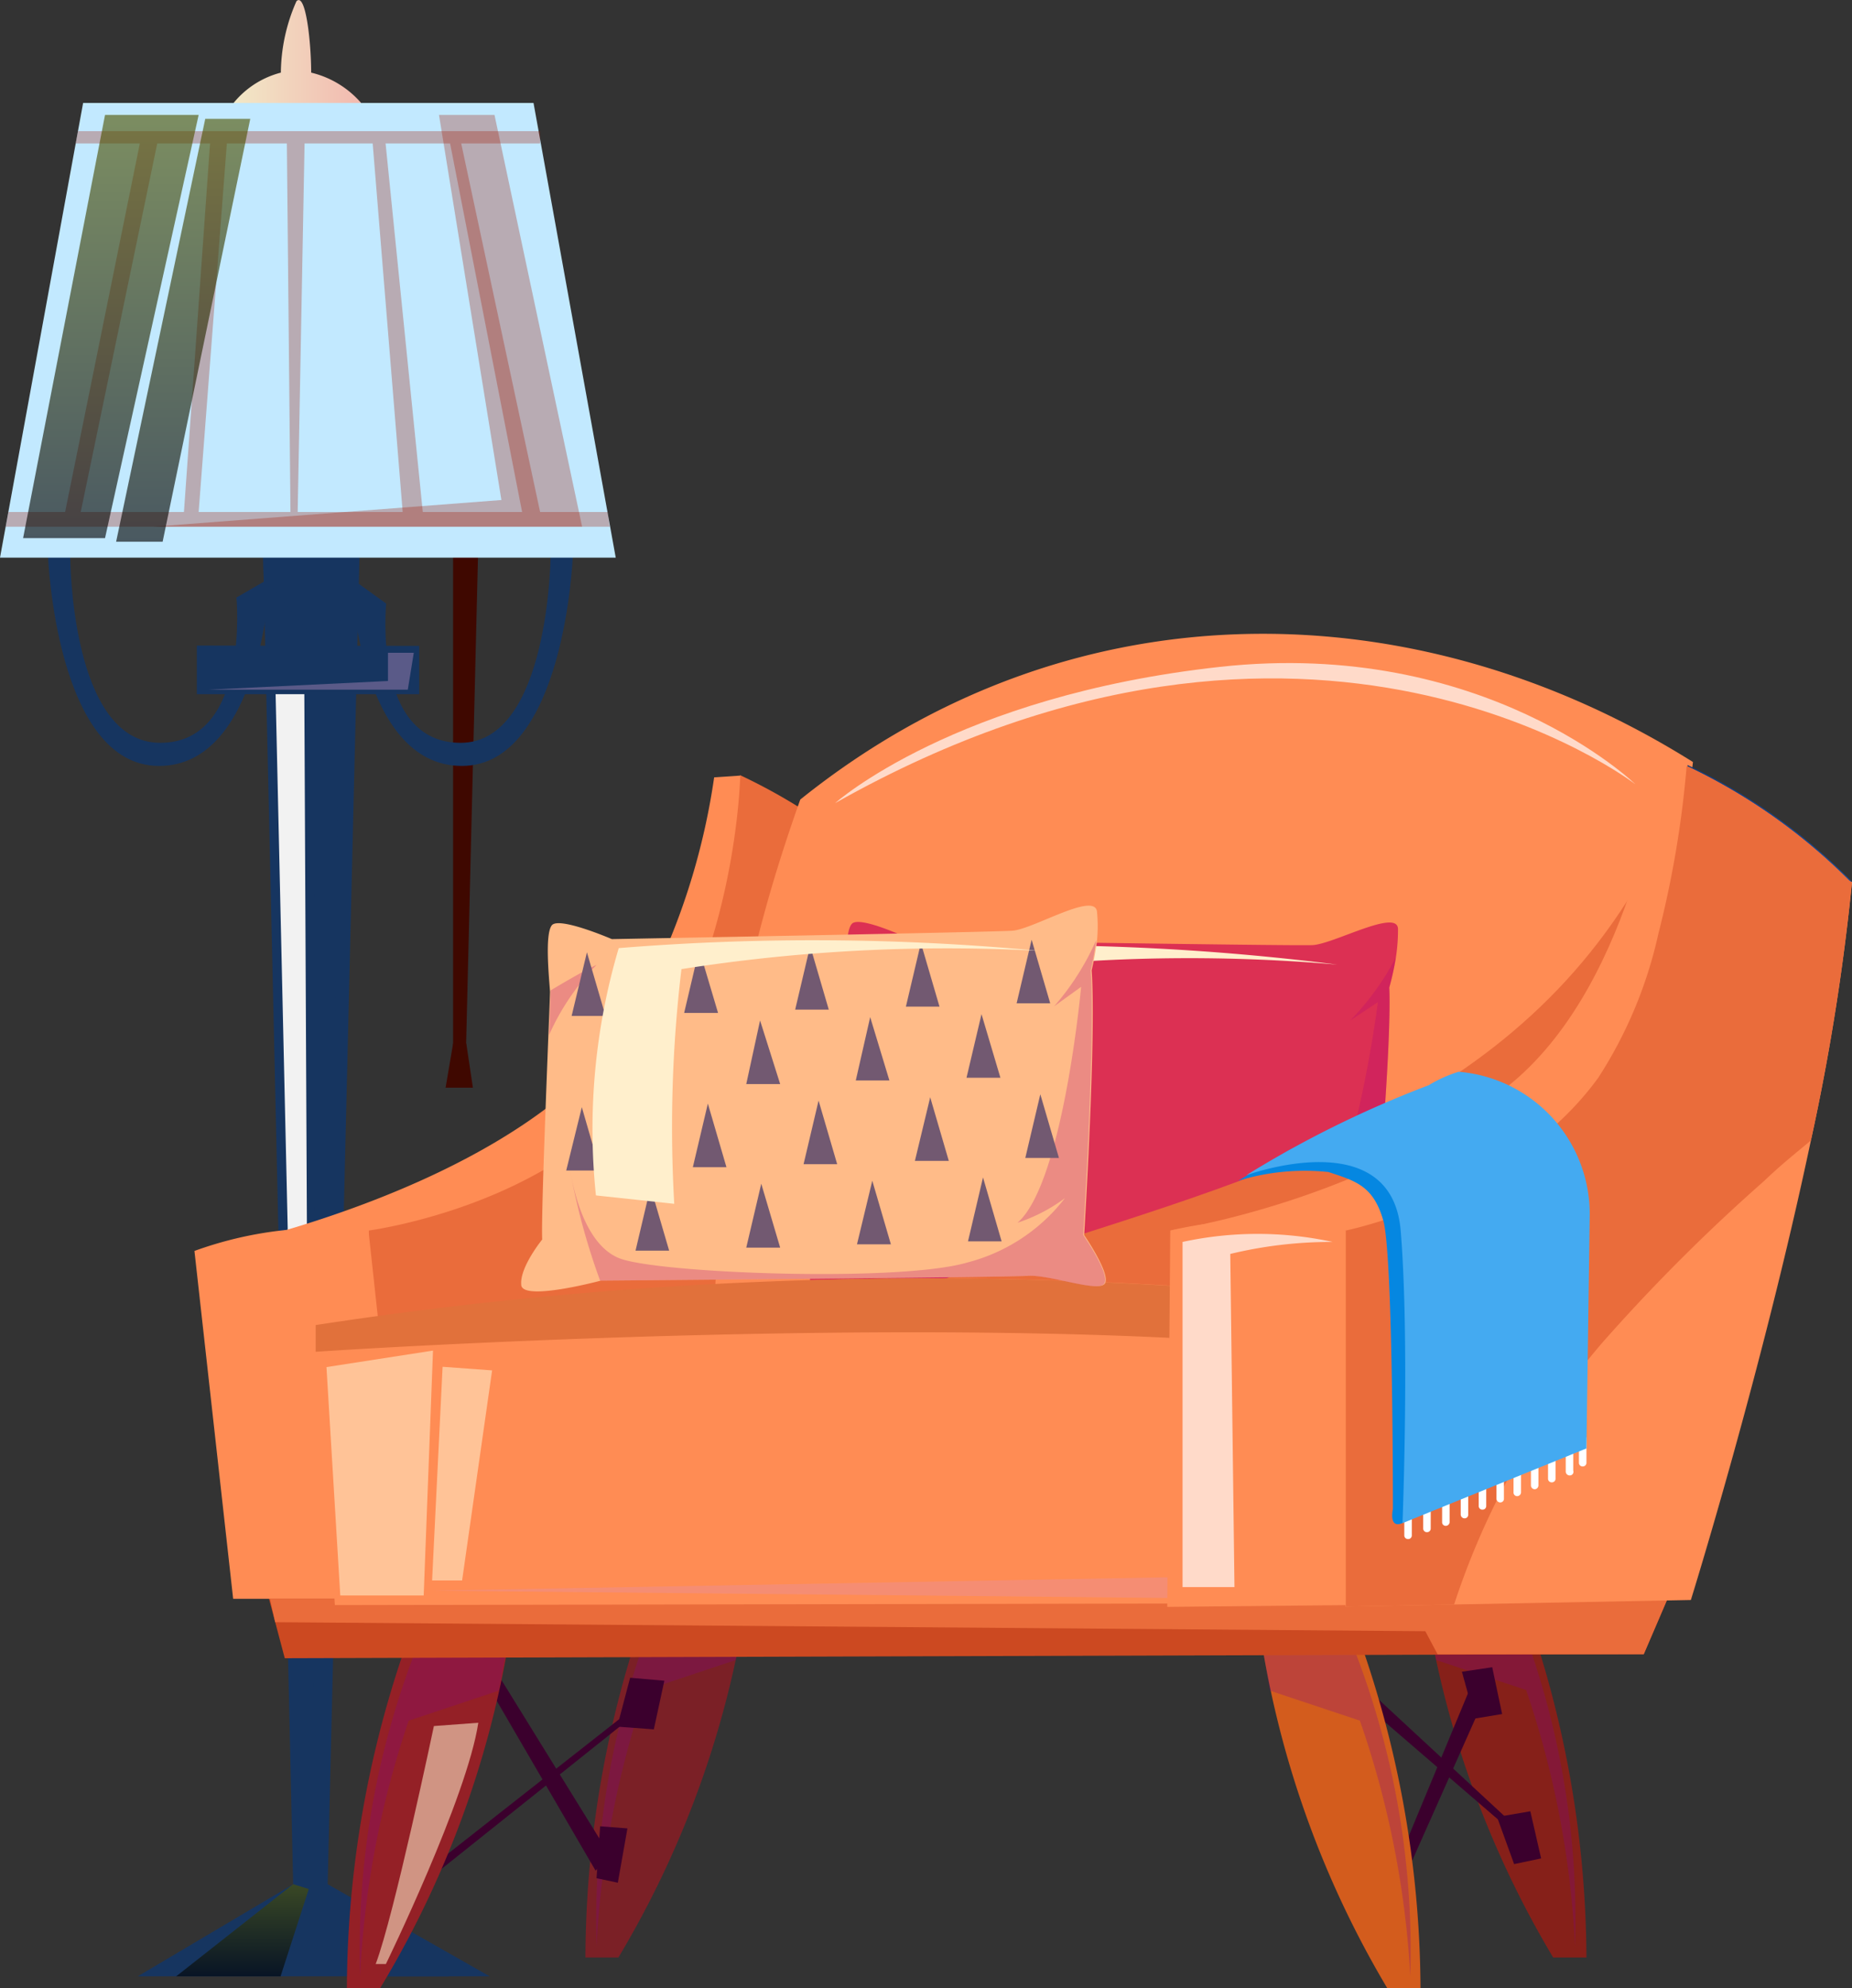 <svg xmlns="http://www.w3.org/2000/svg" xmlns:xlink="http://www.w3.org/1999/xlink" viewBox="0 0 61.72 66.24"><rect x="0" y="0" width="61.72" height="66.24" fill="#333333" stroke="none"/><defs><linearGradient id="Áåçûìÿííûé_ãðàäèåíò_20" x1="7.51" y1="1.91" x2="12.33" y2="1.91" gradientUnits="userSpaceOnUse"><stop offset="0" stop-color="#f2ebc8"/><stop offset="1" stop-color="#f2b6ae"/></linearGradient><linearGradient id="Áåçûìÿííûé_ãðàäèåíò_71" x1="8.08" y1="65.85" x2="8.08" y2="62.78" gradientUnits="userSpaceOnUse"><stop offset="0"/><stop offset="1" stop-color="#505400"/></linearGradient><linearGradient id="Áåçûìÿííûé_ãðàäèåíò_71-2" x1="3.69" y1="17.93" x2="3.69" y2="3.83" xlink:href="#Áåçûìÿííûé_ãðàäèåíò_71"/><linearGradient id="Áåçûìÿííûé_ãðàäèåíò_71-3" x1="6.1" y1="18.06" x2="6.1" y2="3.96" xlink:href="#Áåçûìÿííûé_ãðàäèåíò_71"/><linearGradient id="linear-gradient" x1="-569.86" y1="206.88" x2="-569.86" y2="208.35" gradientTransform="matrix(5.25 0 0 -12.43 3042.56 2526.72)" gradientUnits="userSpaceOnUse"><stop offset="0" stop-color="#862019"/><stop offset="1" stop-color="#7b2026"/></linearGradient><linearGradient id="linear-gradient-2" x1="-569.99" y1="194.82" x2="-569.99" y2="196.29" gradientTransform="matrix(5.25 0 0 -12.43 3015.79 2526.72)" xlink:href="#linear-gradient"/><linearGradient id="linear-gradient-3" x1="-570.01" y1="194.53" x2="-570.01" y2="196" gradientTransform="matrix(5.25 0 0 -12.43 3007.42 2527.73)" gradientUnits="userSpaceOnUse"><stop offset="0" stop-color="#e16a1b"/><stop offset="1" stop-color="#942026"/></linearGradient><linearGradient id="linear-gradient-4" x1="-608.21" y1="218.29" x2="-607.19" y2="218.29" gradientTransform="matrix(9.87 0 0 -19.1 6055.24 4204.75)" gradientUnits="userSpaceOnUse"><stop offset="0" stop-color="#113166"/><stop offset="1" stop-color="#1f4d95"/></linearGradient><linearGradient id="linear-gradient-5" x1="-605.29" y1="181.11" x2="-604.27" y2="181.11" gradientTransform="matrix(11.54 0 0 -9.5 7138.14 1769.19)" xlink:href="#linear-gradient-4"/><style>.cls-13,.cls-18,.cls-23,.cls-28{isolation:isolate}.cls-3{fill:#3f0800}.cls-4{fill:#163560}.cls-9{mix-blend-mode:multiply;fill:#a01800;opacity:.3}.cls-13{fill:#81008b}.cls-13,.cls-23{opacity:.26}.cls-14{fill:#3b002d}.cls-18,.cls-24{fill:#ffefcc}.cls-18{opacity:.56}.cls-19{fill:#ff8c54}.cls-21{fill:#ea6c3b}.cls-23{fill:#b10074}.cls-28{fill:#fff;opacity:.68}.cls-31{fill:#725971}</style></defs><g style="isolation:isolate"><g id="Layer_1" data-name="Layer 1"><path d="M10.37 2.42c0-1-.18-2.69-.49-2.38a6 6 0 00-.52 2.38 3 3 0 00-1.85 1.41h4.82a3.18 3.18 0 00-1.96-1.41z" fill="url(#Áåçûìÿííûé_ãðàäèåíò_20)"/><path class="cls-3" d="M15.1 18.53v16.84h.42l.41-16.84h-.83z"/><path class="cls-3" d="M14.85 36.24l.25-1.47h.44l.22 1.47h-.91z"/><path class="cls-4" d="M4.59 65.85h11.73l-5.4-3.07 1.06-44.25H8.77l1 44.25-5.18 3.07z"/><path class="cls-4" d="M8.79 19.26l1.7 2.04-.03 41.74 1.83 2.81h2.67l-4.2-2.96.6-43.63h.51l.11-.73H8.77l.02.73z"/><path fill="#f2f2f2" d="M9.16 22.03l.98.65.12 24.84-.55-1.2-.55-24.29z"/><path style="mix-blend-mode:color-dodge" fill="url(#Áåçûìÿííûé_ãðàäèåíò_71)" opacity=".62" d="M5.87 65.85l3.9-3.07.52.16-.94 2.91H5.87z"/><path class="cls-4" d="M11.69 19.26s.27 6.26 3.7 6.26 3.7-7 3.7-7h-.74s-.05 6.23-3 6.23-2.48-4.64-2.48-4.64zm-2.69 0s-.27 6.26-3.7 6.26-3.7-7-3.7-7h.74s0 6.23 3 6.23 2.54-4.84 2.54-4.84z"/><path class="cls-4" d="M6.56 21.51v1.62h7.41v-1.61l-7.41-.01z"/><path style="mix-blend-mode:multiply" fill="#776a98" opacity=".71" d="M12.93 21.75v.94l-5.99.29h6.65l.2-1.23h-.86z"/><path fill="#c2e9ff" d="M0 18.58L2.77 3.43h15.01l2.74 15.15H0z"/><path class="cls-9" d="M20.25 17.06H18L15.37 4.78H18v-.41H2.6l-.08.41h2.14L2.17 17.06H.28l-.09.49h20.13zm-17.56 0L5.24 4.78H7l-.87 12.28zm3.93 0l.94-12.28h2l.12 12.28zm3.3 0l.23-12.28h2.27l1 12.28zm4.17 0L12.85 4.78H15l2.4 12.28z"/><path class="cls-9" d="M14.63 3.83h1.85l2.92 13.72H5.09l11.62-.89-2.08-12.83z"/><path style="mix-blend-mode:color-dodge" fill="url(#Áåçûìÿííûé_ãðàäèåíò_71-2)" opacity=".62" d="M3.5 3.83h3.12L3.5 17.93H.77L3.5 3.83z"/><path style="mix-blend-mode:color-dodge" fill="url(#Áåçûìÿííûé_ãðàäèåíò_71-3)" opacity=".62" d="M6.84 3.96h1.5L5.42 18.05H3.87L6.84 3.96z"/><g id="Group_2474" data-name="Group 2474"><g id="Group_2462" data-name="Group 2462"><g id="Group_2459" data-name="Group 2459"><path id="Path_14652" data-name="Path 14652" d="M50.43 52.52a35.14 35.14 0 012.44 12.7h-1.11a32.65 32.65 0 01-4.25-11.82z" fill="url(#linear-gradient)"/><path id="Path_14653" data-name="Path 14653" class="cls-13" d="M47.86 55.31l3 1a31.11 31.11 0 011.63 8.54 27.68 27.68 0 00-2.1-11.51l-2.88.07z"/></g><g id="Group_2460" data-name="Group 2460"><path id="Path_14654" data-name="Path 14654" class="cls-14" d="M49.2 55.75l-2.79 6.72.28.36 3-6.74z"/><path id="Path_14655" data-name="Path 14655" class="cls-14" d="M51.12 61.42L45 55.75v.63l6.23 5.37z"/><path id="Path_14656" data-name="Path 14656" class="cls-14" d="M49.73 55.55l.33 1.56-.91.15-.43-1.56z"/><path id="Path_14657" data-name="Path 14657" class="cls-14" d="M51 60.35l.36 1.57-.9.19-.57-1.57z"/></g><g id="Group_2461" data-name="Group 2461"><path id="Path_14658" data-name="Path 14658" d="M44.9 53.54a35.14 35.14 0 012.44 12.7h-1.11A32.67 32.67 0 0142 54.42z" fill="#d35c1d"/><path id="Path_14659" data-name="Path 14659" class="cls-13" d="M42.32 56.33l3 1A31.05 31.05 0 0147 65.85a27.8 27.8 0 00-2.11-11.5l-2.89.07z"/></g></g><g id="Group_2466" data-name="Group 2466"><g id="Group_2463" data-name="Group 2463"><path id="Path_14660" data-name="Path 14660" d="M21.94 52.52a35.13 35.13 0 00-2.43 12.7h1.1a32.67 32.67 0 004.26-11.82z" fill="url(#linear-gradient-2)"/><path id="Path_14661" data-name="Path 14661" class="cls-13" d="M24.52 55.31l-3 1a31.5 31.5 0 00-1.64 8.54A27.85 27.85 0 0122 53.33l2.88.07z"/></g><g id="Group_2464" data-name="Group 2464"><path id="Path_14662" data-name="Path 14662" class="cls-14" d="M19.85 62.33l-3.79-6.51.32-.38 3.93 6.36z"/><path id="Path_14663" data-name="Path 14663" class="cls-14" d="M21.89 56.54l-7.25 5.79v-.34L22 56.21z"/><path id="Path_14664" data-name="Path 14664" class="cls-14" d="M20.59 62.73l.32-1.81-.91-.07-.12 1.73z"/><path id="Path_14665" data-name="Path 14665" class="cls-14" d="M21.79 57.62l.35-1.62-1.14-.1-.43 1.63z"/></g><g id="Group_2465" data-name="Group 2465"><path id="Path_14666" data-name="Path 14666" d="M14 53.54a35.14 35.14 0 00-2.44 12.7h1.11A32.86 32.86 0 0017 54.42z" fill="url(#linear-gradient-3)"/><path id="Path_14667" data-name="Path 14667" class="cls-13" d="M16.62 56.33l-3 1A31 31 0 0012 65.85a27.64 27.64 0 012.11-11.5l2.87.07z"/><path id="Path_14668" data-name="Path 14668" class="cls-18" d="M15.94 57.4l-1.48.11s-1.33 6.33-1.94 7.93h.34s2.71-5.56 3.08-8.04z"/></g></g><path id="Path_14669" data-name="Path 14669" class="cls-19" d="M24 32a14.23 14.23 0 01-3.37 6.89 9.38 9.38 0 01-4.3 2.68 4.31 4.31 0 01-3-.21l-6.8.38s7.27-1.36 11.92-5l.41-.33A12.46 12.46 0 0022 32.06a22.83 22.83 0 001.8-6.16l.89-.06A28.1 28.1 0 0124 32z"/><path id="Path_14670" data-name="Path 14670" d="M55.57 53.27l-.79 1.84-45.29.14-.53-2z" fill="#cc4921"/><path id="Path_14671" data-name="Path 14671" class="cls-21" d="M24.67 25.83S24.56 31.67 21.5 36c-2.94 4.18-9.21 5-9.21 5v3.4l1 9.4 11.5-.22s4.57-14.72 5.36-23.87a19.17 19.17 0 00-5.48-3.88z"/><path id="Path_14672" data-name="Path 14672" class="cls-21" d="M40.46 31.32L40.12 42l-26 1.75 2.16-2.23 4-4.16-1.92-.65.41-.33A12.46 12.46 0 0022 32.06l2-.06 15.36-.65z"/><path id="Path_14673" data-name="Path 14673" class="cls-19" d="M12.28 41a12.72 12.72 0 00-5.8.68l1.29 11.59h5.84z"/><path id="Path_14674" data-name="Path 14674" class="cls-19" d="M23.79 43.87l28.63.52a105.84 105.84 0 004-19c-9.23-5.79-20.72-6-29.75 1.25C24.41 33 24.09 37 23.82 43.26z"/><g id="Group_2467" data-name="Group 2467"><path id="Path_14675" data-name="Path 14675" d="M27 42.67c0 .59 2.66 0 2.66 0S43.1 43 43.83 43s2.3.63 2.55.35-.62-1.65-.62-1.65.63-6.57.54-8.8a9 9 0 00.22-1 6 6 0 00.07-.94c0-.71-2.15.5-2.85.53s-13.35-.17-13.35-.17-1.73-.83-2-.54-.15 1.77-.13 2.21c0 .25-.57 7.41-.54 8.25.01-.08-.8.84-.72 1.43z" fill="#dc3053"/><path id="Path_14676" data-name="Path 14676" class="cls-23" d="M28.68 38.93a21.32 21.32 0 00.93 3.7S43.1 43 43.83 43s2.3.63 2.55.35-.62-1.65-.62-1.65.63-6.57.54-8.8a9.29 9.29 0 00.22-1A9 9 0 0145 34l.92-.61s-.82 6.52-2.39 7.77a5.46 5.46 0 001.62-.76 6.06 6.06 0 01-3.34 2c-2.31.57-10.35 0-11.59-.55s-1.47-2.67-1.54-2.92z"/><path id="Path_14677" data-name="Path 14677" class="cls-23" d="M29.82 32.11a8.06 8.06 0 00-1.65 2.28l.1-1.47s1.05-.6 1.55-.81z"/><path id="Path_14678" data-name="Path 14678" class="cls-24" d="M44.57 32.14a81.39 81.39 0 00-14-.56 21.17 21.17 0 00-1 8.21l2.6.36a44.27 44.27 0 01.51-7.8 57 57 0 0111.89-.21z"/></g><path id="Path_14679" data-name="Path 14679" d="M61.72 29.39a87.32 87.32 0 01-2.93 9.91c-.65 1.84-1.36 3.7-2.14 5.7l-3.28-.31-1.74-.16a96.23 96.23 0 003.68-13.45c.32-1.71.62-3.53.93-5.59a19.17 19.17 0 015.41 3.82z" fill="url(#linear-gradient-4)"/><path id="Path_14680" data-name="Path 14680" d="M56.65 45l-.29 8.22-11.51.22v-9.67z" fill="url(#linear-gradient-5)"/><path id="Path_14681" data-name="Path 14681" class="cls-21" d="M54.24 30c-5 7.85-13.91 9.6-22.76 12.61l10.8 2.11 10-6.41s2.45-6.5 1.96-8.31z"/><path id="Path_14682" data-name="Path 14682" class="cls-21" d="M9.17 54.05l38.33.3.41.77h6.87l.79-1.84H9z"/><path id="Path_14683" data-name="Path 14683" class="cls-19" d="M10.52 44.15l.06.88.58 8.45 37.3-.07.22-9.64c-1.26-.16-2.51-.31-3.75-.44-3.85-.4-7.61-.64-11.4-.71-3.47-.07-7 0-10.56.23-1.27.08-2.55.18-3.85.3-2.79.24-5.63.58-8.6 1z"/><path id="Path_14684" data-name="Path 14684" class="cls-19" d="M39 41s6.78-1 11.4-4.93c4.13-3.45 5-10.83 5-10.83l.84.27s-.39 8.79-4.63 13S44.87 41 44.87 41z"/><path id="Path_14685" data-name="Path 14685" class="cls-19" d="M61.72 29.39A75.12 75.12 0 0160.35 38c-1.62 7.68-4 15.31-4 15.31l-7.9.15-3.61.07V41s5.55-1.13 8.42-5.1a14.63 14.63 0 002-4.8 34.05 34.05 0 00.94-5.58 19.34 19.34 0 015.41 3.81.23.23 0 00.11.06z"/><path id="Path_14686" data-name="Path 14686" d="M10.52 44.15v.89c1.1-.08 22.29-1.42 34.35 0v-1.71a133.94 133.94 0 00-34.35.82z" fill="#e1713b"/><path id="Path_14687" data-name="Path 14687" class="cls-18" d="M14.43 45l-.31 8.16h-2.78l-.46-7.61z"/><path id="Path_14688" data-name="Path 14688" class="cls-28" d="M54.5 26.13s-10.78-8.34-26.67.63c0 0 4-3.57 12.82-4.54s13.85 3.91 13.85 3.91z"/><path id="Path_14689" data-name="Path 14689" d="M41.67 43.43v9.84L14.41 53l25.24-.46.19-9.09z" style="isolation:isolate" fill="#e592a9" opacity=".36"/><path id="Path_14690" data-name="Path 14690" class="cls-19" d="M44.87 41A12.84 12.84 0 0039 41l-.1 12.54 6-.06z"/><path id="Path_14691" data-name="Path 14691" class="cls-28" d="M44.41 41.38a11.8 11.8 0 00-5 0v11.5h1.73L41 41.78a14.33 14.33 0 013.41-.4z"/><path id="Path_14692" data-name="Path 14692" class="cls-21" d="M61.72 29.39A75.12 75.12 0 0160.35 38c-.42.35-1 .81-1.56 1.35a60.27 60.27 0 00-5.42 5.42c-.62.73-1.21 1.48-1.75 2.26a25.46 25.46 0 00-3.16 6.43l-3.61.07V41s5.55-1.13 8.42-5.1a14.63 14.63 0 002-4.8 34.05 34.05 0 00.94-5.58 19.34 19.34 0 015.41 3.81.23.23 0 00.1.06z"/><path id="Path_14693" data-name="Path 14693" class="cls-18" d="M14.75 45.54l1.65.12-1 7h-1z"/><g id="Group_2473" data-name="Group 2473"><path id="Path_14694" data-name="Path 14694" d="M17.37 42.8c0 .58 2.65-.13 2.65-.13s13.5-.11 14.22-.16 2.32.55 2.57.27-.68-1.63-.68-1.63.41-6.59.25-8.82a9.09 9.09 0 00.18-1 4.93 4.93 0 000-.94c-.05-.71-2.12.57-2.82.62s-13.35.28-13.35.28-1.76-.76-2-.46-.09 1.77-.06 2.21c0 .25-.31 7.43-.26 8.26.03-.04-.75.91-.7 1.5z" fill="#fb8"/><path id="Path_14695" data-name="Path 14695" class="cls-23" d="M19 39a22.31 22.31 0 001 3.67s13.49-.11 14.22-.16 2.32.55 2.57.27-.69-1.63-.69-1.63.41-6.59.25-8.82a9.09 9.09 0 00.18-1 8.64 8.64 0 01-1.4 2.2l.9-.65s-.6 6.55-2.12 7.86a5.53 5.53 0 001.58-.82 6 6 0 01-3.27 2.15c-2.28.66-10.33.36-11.59-.15S19.05 39.24 19 39z"/><path id="Path_14696" data-name="Path 14696" class="cls-23" d="M19.88 32.15a8 8 0 00-1.58 2.33l.05-1.48s1.04-.63 1.53-.85z"/><g id="Group_2472" data-name="Group 2472"><g id="Group_2468" data-name="Group 2468"><path id="Path_14697" data-name="Path 14697" class="cls-31" d="M32.71 33.79l.63 2.12h-1.13z"/><path id="Path_14698" data-name="Path 14698" class="cls-31" d="M29 33.89l.64 2.11h-1.12z"/><path id="Path_14699" data-name="Path 14699" class="cls-31" d="M25.33 34l.67 2.12h-1.13z"/><path id="Path_14700" data-name="Path 14700" class="cls-31" d="M21.64 34.1l.62 2.13h-1.12z"/></g><g id="Group_2469" data-name="Group 2469"><path id="Path_14701" data-name="Path 14701" class="cls-31" d="M34.38 31.31l.62 2.12h-1.12z"/><path id="Path_14702" data-name="Path 14702" class="cls-31" d="M30.69 31.42l.62 2.12h-1.12z"/><path id="Path_14703" data-name="Path 14703" class="cls-31" d="M27 31.52l.62 2.12H26.5z"/><path id="Path_14704" data-name="Path 14704" class="cls-31" d="M23.3 31.63l.63 2.12H22.8z"/><path id="Path_14705" data-name="Path 14705" class="cls-31" d="M19.56 31.73l.62 2.12h-1.13z"/></g><g id="Group_2470" data-name="Group 2470"><path id="Path_14706" data-name="Path 14706" class="cls-31" d="M34.67 36.46l.62 2.12h-1.12z"/><path id="Path_14707" data-name="Path 14707" class="cls-31" d="M31 36.56l.62 2.12h-1.13z"/><path id="Path_14708" data-name="Path 14708" class="cls-31" d="M27.28 36.67l.62 2.12h-1.12z"/><path id="Path_14709" data-name="Path 14709" class="cls-31" d="M23.59 36.77l.62 2.12h-1.12z"/><path id="Path_14710" data-name="Path 14710" class="cls-31" d="M19.39 36.89L20 39h-1.13z"/></g><g id="Group_2471" data-name="Group 2471"><path id="Path_14711" data-name="Path 14711" class="cls-31" d="M32.76 39.23l.62 2.13h-1.12z"/><path id="Path_14712" data-name="Path 14712" class="cls-31" d="M29.07 39.34l.62 2.12h-1.13z"/><path id="Path_14713" data-name="Path 14713" class="cls-31" d="M25.37 39.44l.63 2.13h-1.13z"/><path id="Path_14714" data-name="Path 14714" class="cls-31" d="M21.68 39.55l.62 2.12h-1.12z"/></g></g><path id="Path_14715" data-name="Path 14715" class="cls-24" d="M34.62 31.68a80.4 80.4 0 00-14-.09 21.25 21.25 0 00-.76 8.24l2.61.28a44.4 44.4 0 01.24-7.82 57 57 0 0111.91-.61z"/></g></g><path d="M46.92 51.28a.12.12 0 01-.12-.12v-.82a.12.12 0 01.12-.12.13.13 0 01.13.12v.82a.12.12 0 01-.13.12zm.64-.23a.12.12 0 01-.13-.12v-.82a.12.12 0 01.13-.12.12.12 0 01.12.12v.82a.12.12 0 01-.12.12zm.62-.21a.12.12 0 01-.12-.13v-.81a.12.12 0 01.12-.13.13.13 0 01.13.13v.81a.13.13 0 01-.13.13zm.63-.25a.13.13 0 01-.13-.13v-.81a.12.12 0 01.13-.12.12.12 0 01.12.12v.81a.12.12 0 01-.12.13zm.6-.29a.12.12 0 01-.13-.12v-.81a.13.13 0 01.13-.13.13.13 0 01.12.13v.81a.12.12 0 01-.12.12zm.59-.24a.13.13 0 01-.13-.13v-.81A.13.13 0 0150 49a.12.12 0 01.12.13v.81a.12.12 0 01-.12.12zm.56-.21a.12.12 0 01-.12-.13v-.81a.12.12 0 01.12-.12.12.12 0 01.13.12v.81a.13.13 0 01-.13.13zm.59-.23a.13.13 0 01-.13-.13v-.81a.13.13 0 01.13-.13.13.13 0 01.12.13v.81a.13.13 0 01-.12.13zm.57-.23a.12.12 0 01-.13-.12v-.81a.13.13 0 01.13-.13.12.12 0 01.12.13v.81a.12.12 0 01-.12.12zm.59-.23a.13.13 0 01-.13-.13v-.81a.13.13 0 01.13-.13.12.12 0 01.12.13V49a.12.12 0 01-.12.16zm.44-.3a.12.12 0 01-.13-.12v-.82a.13.13 0 01.13-.12.13.13 0 01.12.12v.82a.12.12 0 01-.12.12z" fill="#fff"/><path d="M41.27 39.34a7.58 7.58 0 013-.29c.91.3 1.5.46 1.83 1.62s.32 9.61.32 9.61-.15.66.31.47 3.86-9.87 3.86-9.87-4.22-3.16-4.39-3.27a24.79 24.79 0 00-3.19.68z" fill="#0587e1"/><path d="M41.53 39.16s4.85-1.79 5.15 1.85.06 9.74.06 9.74l6.13-2.49.11-7.8a4.76 4.76 0 00-4.37-4.75 4.45 4.45 0 00-1 .45 35.43 35.43 0 00-6.08 3z" fill="#44aaf1"/></g></g></svg>